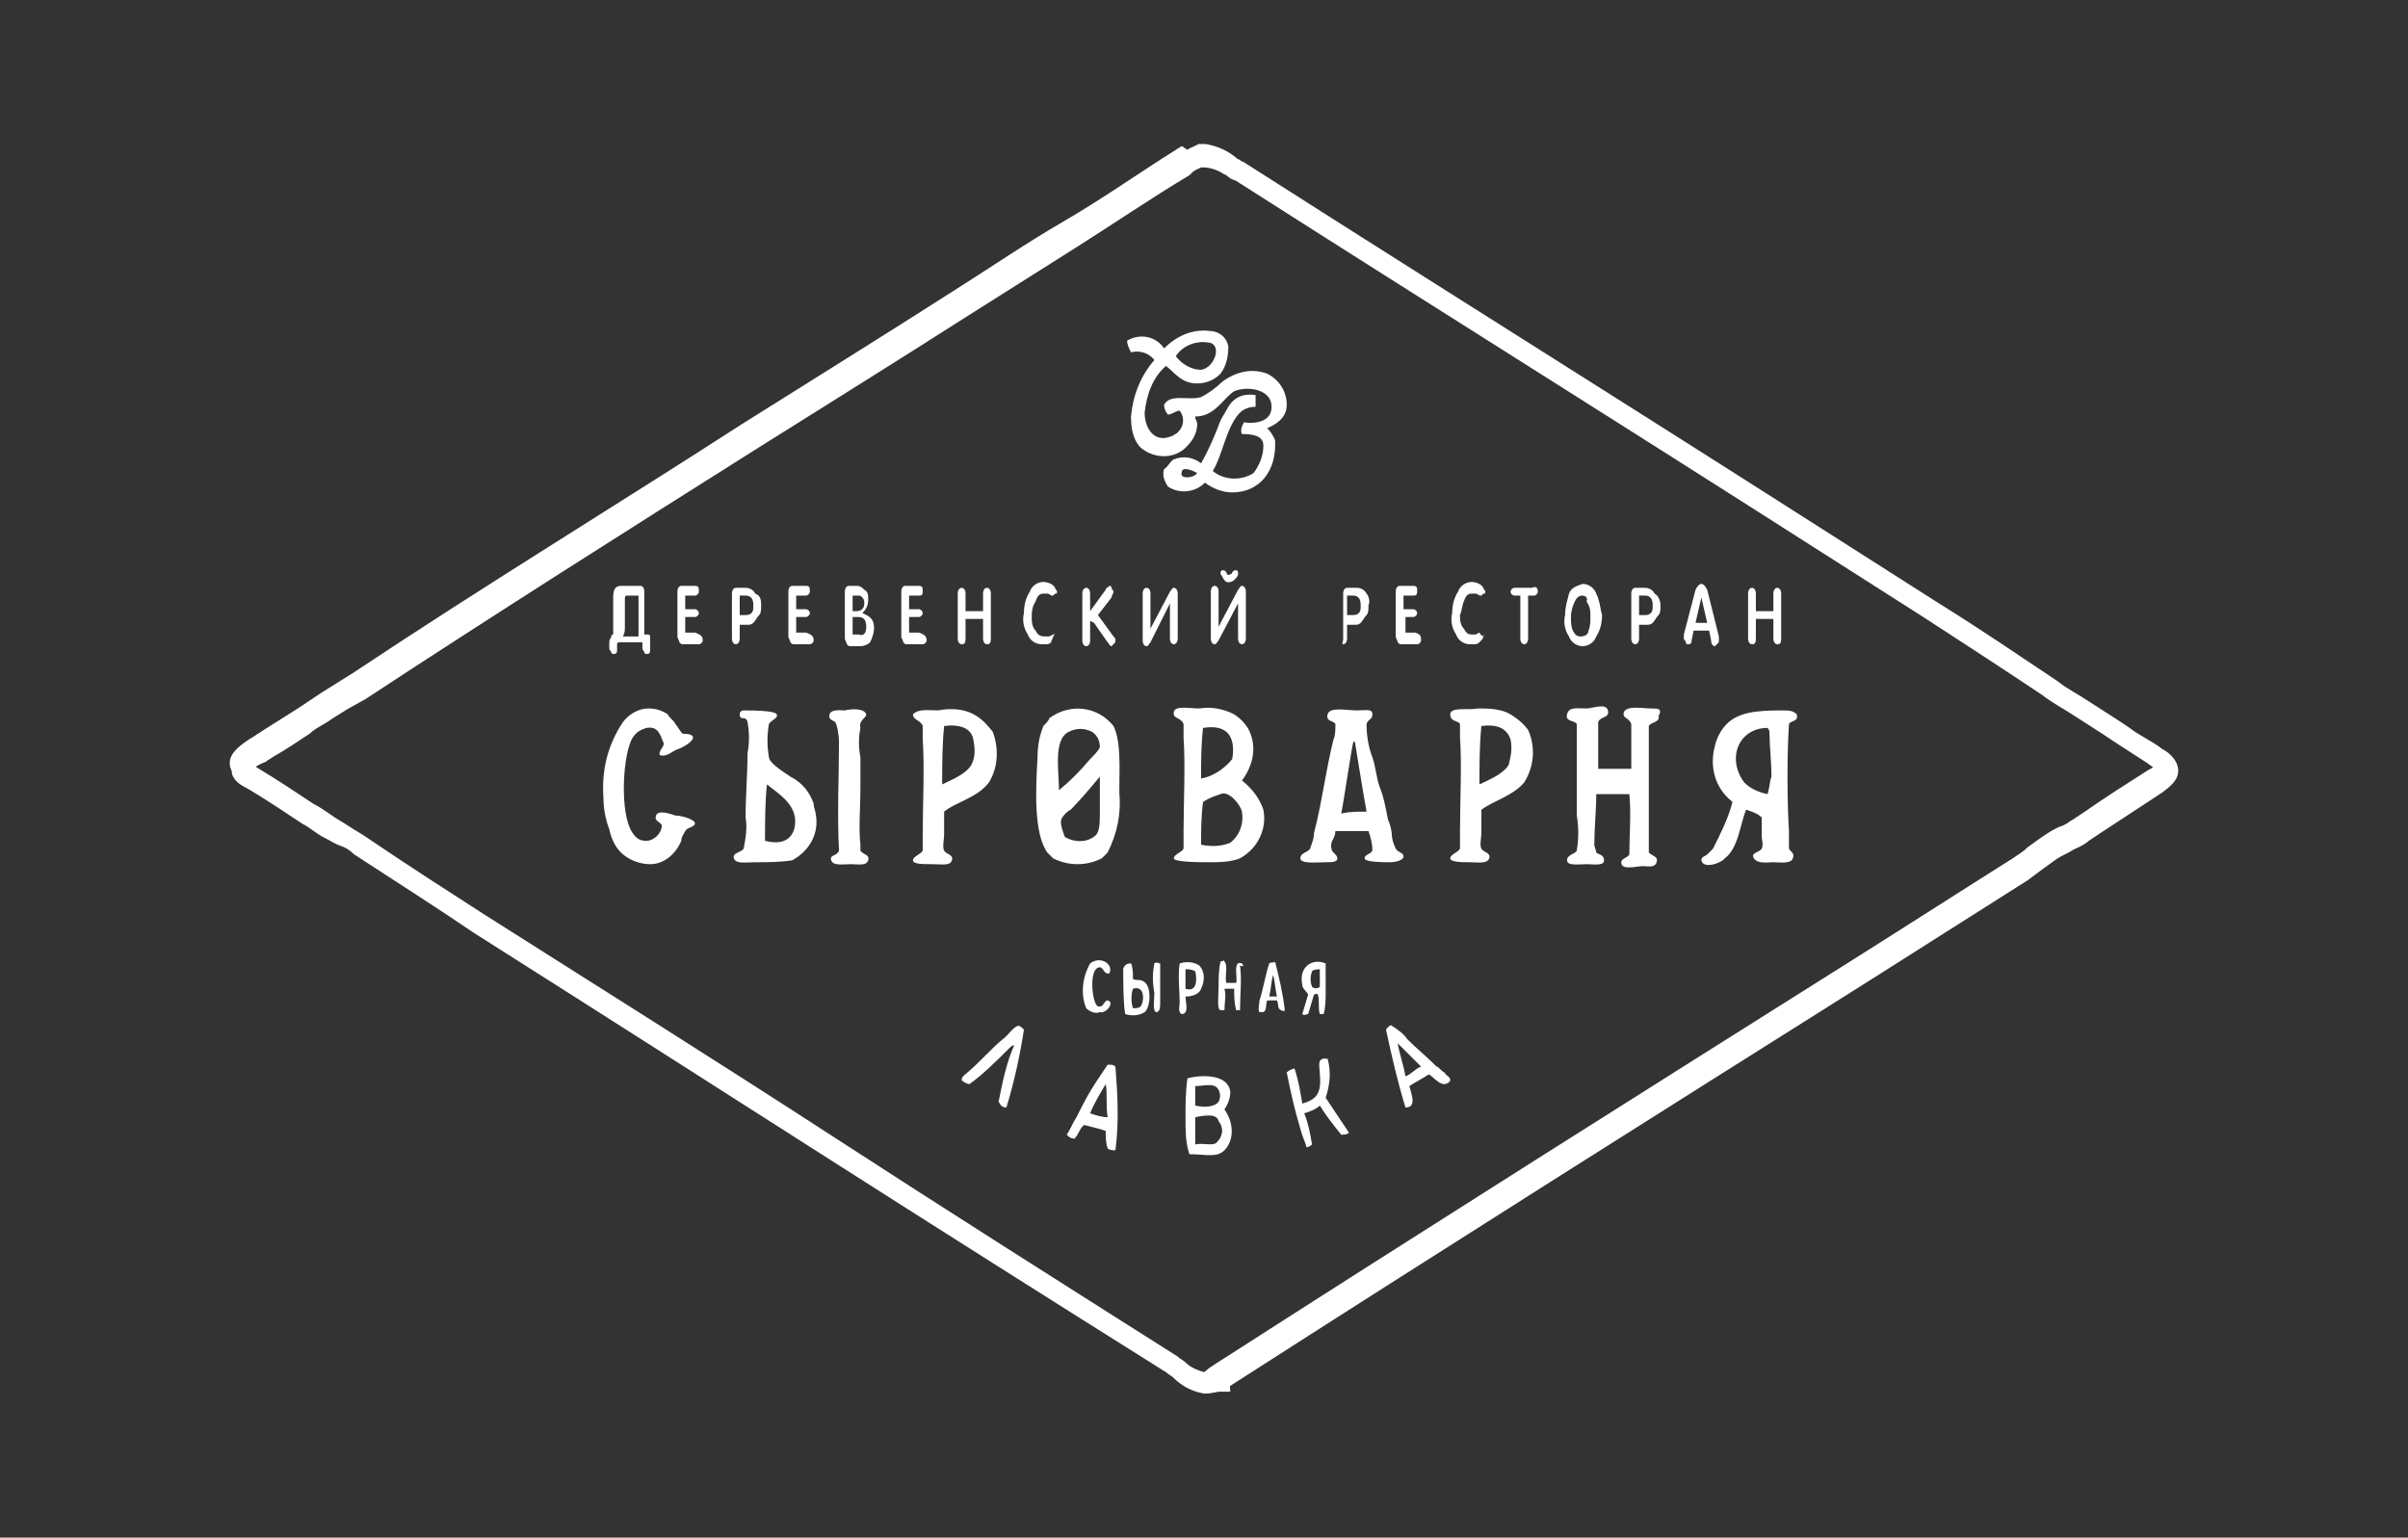 <?xml version="1.0" encoding="UTF-8"?> <svg xmlns="http://www.w3.org/2000/svg" xmlns:xlink="http://www.w3.org/1999/xlink" version="1.1" id="Слой_1" x="0px" y="0px" viewBox="0 0 123.7 79" style="enable-background:new 0 0 123.7 79;" xml:space="preserve"><rect x="0" y="0" width="123.7" height="79" fill="#333333" stroke="none"/> <style type="text/css"> .st0{fill:none;stroke:#FFFFFF;stroke-miterlimit:10;} .st1{fill:#FFFFFF;} </style> <title>1</title> <path class="st0" d="M61.8,8.1c-0.1,0-0.1,0-0.2,0c-0.2,0.1-0.5,0.2-0.7,0.4l-0.1,0.1c-2,1.2-3.9,2.5-5.8,3.7s-3.8,2.4-5.7,3.6 c-3.6,2.3-7.3,4.6-10.8,6.8c-6.5,4.1-13.3,8.4-20,12.8L17.6,36l-0.8,0.5c-0.4,0.3-0.9,0.5-1.2,0.8c-0.6,0.4-1.2,0.8-1.9,1.2 c-0.1,0.1-0.2,0.1-0.3,0.2c-0.5,0.2-1.1,0.6-1,0.9c0,0.2,0.4,0.4,0.6,0.5l0,0c1,0.6,1.9,1.2,2.8,1.8c0.4,0.2,0.7,0.5,1.1,0.7 s0.5,0.3,0.8,0.4s0.6,0.3,0.8,0.5c2.3,1.5,4.5,2.9,6.1,4c6,3.8,12.1,7.7,17.9,11.4s11.8,7.5,17.7,11.2c0.1,0.1,0.3,0.2,0.4,0.3 c0.3,0.3,0.8,0.5,1.2,0.6c0.2,0,0.4-0.1,0.6-0.3l0.3-0.2c10.9-7,22-14,32.8-20.8c2.7-1.7,5.5-3.5,8.2-5.2c0.3-0.2,0.6-0.4,0.8-0.6 l0.7-0.5c0.3-0.2,0.6-0.4,0.9-0.5s0.5-0.3,0.7-0.4l0.6-0.4c1-0.7,2.1-1.4,3.2-2.1c0.4-0.2,0.6-0.4,0.6-0.6s-0.2-0.3-0.6-0.6 l-1.7-1.1l-0.6-0.4l-1.4-0.9c-0.6-0.4-1.2-0.7-1.7-1.1c-2.1-1.4-4.1-2.7-6.1-4c-5.8-3.7-11.6-7.4-17.3-11c-6-3.8-12.2-7.7-18.3-11.6 c-0.1-0.1-0.2-0.1-0.4-0.2C62.8,8.3,62.3,8.1,61.8,8.1z M61.9,71.1c-0.5-0.1-0.9-0.3-1.3-0.7c-0.1-0.1-0.3-0.2-0.4-0.3 c-6-3.8-12-7.6-17.7-11.3s-11.9-7.6-17.9-11.4c-1.7-1.1-3.9-2.5-6.1-4c-0.3-0.2-0.5-0.3-0.8-0.5s-0.5-0.3-0.8-0.5s-0.7-0.5-1.1-0.7 c-0.9-0.6-1.8-1.2-2.8-1.8l0,0c-0.3-0.2-0.7-0.4-0.7-0.7s0.6-0.7,1.1-1c0.1-0.1,0.2-0.1,0.3-0.2l1.9-1.2l1.2-0.8l0.8-0.5l0.8-0.5 c6.6-4.4,13.5-8.6,20-12.8c3.5-2.2,7.2-4.5,10.8-6.8c1.9-1.2,3.8-2.5,5.7-3.6s3.9-2.5,5.8-3.7L61,8.3c0.2-0.2,0.5-0.3,0.7-0.4 c0.1,0,0.1,0,0.2,0c0.5,0.1,1,0.3,1.4,0.7c0.1,0.1,0.2,0.2,0.4,0.2c6.1,3.9,12.3,7.8,18.3,11.6c5.7,3.6,11.5,7.3,17.3,11 c2.1,1.3,4,2.6,6.1,4c0.5,0.4,1.1,0.7,1.7,1.1l1.4,0.9l0.6,0.4c0.5,0.4,1.2,0.7,1.7,1.1c0.4,0.2,0.6,0.5,0.6,0.7s-0.2,0.4-0.6,0.7 l-3.2,2.1l-0.6,0.4c-0.2,0.2-0.5,0.3-0.7,0.4c-0.3,0.2-0.6,0.3-0.9,0.5s-0.4,0.3-0.7,0.5l-0.8,0.6l-8.2,5.2 c-10.8,6.8-21.9,13.8-32.8,20.8c-0.1,0.1-0.2,0.1-0.2,0.2C62.4,71,62.2,71.1,61.9,71.1z"></path> <path class="st1" d="M68.9,41.8c0.1-0.5,0.2-1.2,0.3-1.8s0.2-1.3,0.3-1.8c0,0,0-0.1,0.1-0.1c0.2,1.2,0.4,2.5,0.6,3.6 C69.7,41.7,69.3,41.7,68.9,41.8z M71.7,43.6c-0.1-0.2-0.2-0.5-0.2-0.7s-0.1-0.6-0.2-0.8c-0.1-0.5-0.2-1.1-0.4-1.6s-0.2-1-0.4-1.6 c-0.2-0.5-0.3-1.1-0.3-1.7c0.1-0.3,0.3-0.2,0.3-0.5s-0.3-0.2-0.8-0.2s-1.4-0.2-1.5,0.2s0.3,0.3,0.4,0.5c0,0.3,0,0.6-0.1,0.8 c-0.4,1.6-0.6,3.3-1,4.8c0,0.3-0.1,0.5-0.2,0.8c-0.1,0.2-0.5,0.2-0.5,0.5s0.9,0.2,1.3,0.2c0.3,0,0.6,0,0.6-0.2s-0.3-0.3-0.3-0.5 c-0.1-0.4,0.2-0.5,0.2-0.9h1.7c0.1,0.3,0.2,0.6,0.2,1c-0.1,0.2-0.4,0.2-0.4,0.4s1,0.2,1.3,0.2s0.7-0.1,0.7-0.3S71.8,43.8,71.7,43.6z "></path> <path class="st1" d="M40.8,42.6c-0.2,0.6-0.7,0.8-1.5,0.6c0-1,0-2,0.1-2.9C40,40.8,41.1,41.4,40.8,42.6z M41.8,41.3 c-0.2-0.6-0.6-1.1-1.2-1.4c-0.3-0.2-1.1-0.7-1.1-1c-0.1-0.6-0.1-1.1,0-1.7c0.1-0.2,0.5-0.3,0.4-0.5s-1.3-0.2-1.7-0.2l0,0 c0,0-0.2,0-0.2,0.2s0.1,0.2,0.2,0.2s0.2,0.1,0.2,0.2c0.1,0.5,0.1,1.1,0,1.6c0,1.1-0.1,2.2-0.1,3.3c0.1,0.5,0,1.1-0.1,1.6 c-0.1,0.2-0.6,0.2-0.5,0.5s0.6,0.2,1.1,0.2c0.6,0,1.3,0,1.9-0.1c0.9-0.5,1.4-1.4,1.2-2.4C41.9,41.7,41.8,41.5,41.8,41.3L41.8,41.3z"></path> <path class="st1" d="M63.2,43.3c-0.5,0.2-1,0.2-1.5,0.1c0-0.7,0-1.4,0.1-2.2c0.3-0.2,0.6-0.3,0.9-0.4c0.4-0.2,1,0.5,1.1,0.9 C63.9,42.3,63.7,42.9,63.2,43.3z M61.8,37.4c1.2-0.2,1.7,0.4,1.5,1.6c-0.4,0.5-1,0.9-1.6,1C61.7,39.1,61.7,38.3,61.8,37.4z M63.8,40.1c0.6-0.8,0.8-1.8,0.3-2.7c-0.2-0.3-0.4-0.5-0.7-0.7c-0.6-0.3-1.2-0.4-1.8-0.3c-0.5,0-1.4-0.2-1.3,0.3 c0,0.2,0.4,0.2,0.5,0.5c0,0.2,0,0.5,0,0.7c0.1,1.3,0,3.5,0,4.8c0,0.3,0,0.6,0,0.9c-0.1,0.2-0.5,0.3-0.5,0.5s1.4,0.2,1.8,0.2 c0.5,0,1.1,0,1.6-0.2c0.9-0.5,1.4-1.5,1.2-2.5C64.7,41,64.3,40.5,63.8,40.1L63.8,40.1z"></path> <path class="st1" d="M44.5,36.7c-0.1-0.3-0.7-0.3-1.1-0.2c-0.2,0-0.8-0.1-0.8,0.3c0,0.2,0.2,0.2,0.3,0.3s0.2,0.7,0.2,1 c0,1.6-0.1,3.8,0,5.6c-0.1,0.3-0.5,0.2-0.4,0.5s0.6,0.2,1,0.2s0.8,0.1,0.9-0.2s-0.3-0.3-0.4-0.5c0,0,0-0.2,0-0.3c-0.1-0.9,0-1.8,0-3 v-1.5c-0.1-0.5-0.1-1,0-1.5C44.1,37,44.5,36.9,44.5,36.7z"></path> <path class="st1" d="M56.5,41.7c0,0.5,0,1-0.2,1.2c-0.4,0.4-1.1,0.4-1.6,0.1c-0.1-0.3-0.2-0.5-0.2-0.8c0-0.2,0.3-0.5,0.5-0.6 c0.5-0.5,1-1.1,1.5-1.7C56.5,40.4,56.5,41.1,56.5,41.7z M54.9,37.6c0.4-0.2,0.8-0.2,1.2,0c0.3,0.2,0.4,0.5,0.4,0.8 c-0.1,0.2-0.3,0.4-0.5,0.6c-0.5,0.6-1,1.1-1.6,1.6C54.4,39.6,54.1,38,54.9,37.6z M53.6,37.3c-0.2,0.5-0.3,1-0.3,1.6 c-0.1,1.7-0.2,3.9,0.5,4.9c0.1,0.1,0.2,0.2,0.3,0.3c0.8,0.4,1.7,0.4,2.5,0c0.1-0.1,0.2-0.2,0.3-0.3c0.5-1,0.7-2,0.6-3.1 c0-1.2,0.1-2.6-0.3-3.4c-0.8-1-2.2-1.2-3.3-0.4C53.9,37,53.7,37.2,53.6,37.3z"></path> <path class="st1" d="M49.9,39.3c-0.3,0.5-1.1,0.8-1.5,1c0-1,0-2,0.1-3c0.8-0.1,1.4,0.1,1.5,0.7C50.1,38.5,50.1,38.9,49.9,39.3z M49.8,36.6c-0.5-0.2-1.1-0.2-1.6-0.1c-0.5,0-1-0.1-1.3,0.2c0,0.3,0.4,0.3,0.5,0.6c0,0.2,0,0.5,0,0.7c0.1,1.3,0,3.7,0,4.8 c0,0.3,0,0.6,0,0.9c-0.1,0.2-0.5,0.3-0.5,0.5s0.5,0.2,1,0.2s0.9,0.1,1-0.2s-0.3-0.3-0.4-0.5s0-0.5,0-0.9c0-0.4,0-0.7,0-1.1 c0.6-0.5,1.7-0.7,2.3-1.5c0.5-0.8,0.5-1.8,0.2-2.6C50.6,37.1,50.3,36.8,49.8,36.6z"></path> <path class="st1" d="M90.8,40.8c-0.5-0.1-0.9-0.3-1.2-0.6c-0.6-0.8-0.6-1.9,0.2-2.5c0.3-0.2,0.6-0.3,1-0.3c0.1,0.1,0.1,0.2,0.1,0.3 c0,0.6,0.1,1.4,0.1,2.2C90.9,40.2,90.9,40.5,90.8,40.8z M91.9,43.6c0-0.3,0-0.6,0-0.9c-0.1-1.6-0.1-4,0-5.5c0.1-0.2,0.5-0.1,0.4-0.5 c-0.2-0.2-0.4-0.2-0.8-0.2c-1.3,0-2.2,0.1-2.8,0.7c-0.3,0.3-0.5,0.7-0.6,1.1c-0.3,1.1,0,2.2,0.9,2.9c-0.2,0.8-0.6,1.6-1,2.4 c-0.1,0.1-0.2,0.2-0.3,0.3c-0.1,0.1-0.3,0.1-0.3,0.3c0.1,0.5,1.1,0.1,1.2-0.1c0.7-0.5,0.8-1.8,1.1-2.5c0.3,0.1,0.6,0.2,0.8,0.4v0.9 c0,0.3,0.1,0.5,0,0.7s-0.6,0.2-0.4,0.5s0.7,0.2,1,0.2s0.9,0.1,1-0.2S92,43.8,91.9,43.6z"></path> <path class="st1" d="M34.7,41.9c-0.3-0.1-0.9-0.3-1,0s0.2,0.3,0.3,0.5c0,0.4-0.4,0.8-0.8,0.8c-0.3,0-0.5-0.1-0.7-0.4 c-0.7-1-0.5-4.1,0-4.9c0.2-0.3,0.4-0.4,0.7-0.5c0.6-0.1,0.7,0.3,0.9,0.8c0,0.2-0.3,0.4-0.2,0.6c0.4,0.1,0.6-0.2,0.9-0.3 s0.8-0.4,0.8-0.6s-0.4-0.2-0.5-0.2s-0.3-0.4-0.4-0.5c-0.1-0.2-0.3-0.3-0.4-0.5c-0.3-0.2-0.6-0.3-1-0.3c-0.5,0-1,0.3-1.3,0.7 c-0.8,1.2-1.1,2.5-1,3.9c0,0.5,0.1,1.1,0.3,1.6c0.1,0.5,0.3,0.9,0.6,1.2c0.4,0.4,1,0.6,1.5,0.6c0.7,0,1.3-0.5,1.6-1.2 c0-0.2,0.1-0.3,0.2-0.5c0.1-0.2,0.5-0.2,0.5-0.4S35,41.9,34.7,41.9z"></path> <path class="st1" d="M84.8,36.4c-0.4,0-1.4-0.2-1.4,0.3c0,0.2,0.3,0.2,0.4,0.5c0,0.2,0,0.3,0,0.5v1.8c-0.6,0-1.1,0-1.7,0 c0-0.8,0-1.6,0-2.4c0.1-0.3,0.6-0.2,0.5-0.6s-0.8-0.1-1.1-0.1c-0.5,0-0.9-0.1-1,0.3s0.4,0.3,0.5,0.5c0,0.4,0,0.8,0,1.3 c0,1.3,0,2.3,0,3.4c0.1,0.6,0.1,1.2,0,1.8c-0.1,0.2-0.5,0.2-0.5,0.5s0.6,0.2,1,0.2s0.9,0.1,0.9-0.2s-0.3-0.3-0.4-0.4 c0-0.1-0.1-0.3-0.1-0.4c0-0.8,0.1-1.8,0.1-2.6c0.6,0,1.2,0,1.7,0c0.1,1,0,2.1,0,3.1c-0.1,0.2-0.5,0.2-0.4,0.5s0.8,0.1,1.1,0.1 s0.6,0.1,0.7-0.2s-0.2-0.3-0.4-0.5c0-0.4,0-0.8,0-1.2c0-1.6,0-3.7,0-5.3c0.1-0.2,0.6-0.2,0.5-0.5C85.4,36.4,85.2,36.4,84.8,36.4z"></path> <path class="st1" d="M77.5,39.3c-0.3,0.5-1.1,0.8-1.5,1c0-1,0-2,0.1-3c0.8-0.1,1.3,0.1,1.5,0.7C77.7,38.5,77.6,38.9,77.5,39.3z M77.4,36.6c-0.5-0.2-1-0.2-1.5-0.2c-0.4,0.1-1.4-0.1-1.4,0.3s0.4,0.3,0.5,0.5c0,0.2,0,0.5,0,0.7c0.1,1.2,0,3.5,0,4.8 c0,0.3,0,0.6,0,0.9c-0.1,0.2-0.5,0.3-0.5,0.5s0.6,0.2,1,0.2s0.9,0.1,1-0.2s-0.3-0.3-0.4-0.5s0-0.5,0-0.9c0-0.4,0-0.7,0-1.1 c0.7-0.5,1.6-0.7,2.2-1.4c0.5-0.8,0.6-1.8,0.2-2.7C78.2,37.1,77.8,36.8,77.4,36.6z"></path> <path class="st1" d="M32.8,32.7v-2.1h-0.6c-0.1,0-0.1,0.1-0.1,0.2v1.4c0,0.2,0,0.3-0.1,0.5L32.8,32.7L32.8,32.7z M33.4,33.4 c0,0.2-0.1,0.2-0.2,0.2c0,0-0.1,0-0.1-0.1c0,0-0.1-0.1-0.1-0.2v-0.3h-1.2c0,0-0.1,0-0.1,0.1l0,0v0.3c0,0.2-0.1,0.2-0.2,0.2 c0,0-0.1,0-0.1-0.1c0,0-0.1-0.1-0.1-0.2V33c0-0.2,0.1-0.2,0.1-0.3s0.1-0.1,0.1-0.1c0-0.1,0-0.3,0-0.4v-1.5c0-0.4,0.1-0.6,0.4-0.6h1 c0.1,0,0.2,0.1,0.2,0.3v2.2c0.1,0,0.1,0,0.2,0s0.1,0.1,0.1,0.2L33.4,33.4L33.4,33.4z"></path> <path class="st1" d="M62.5,58.7c-0.2,0.2-0.7,0-1.1,0.1c0-0.5,0-1,0-1.4c0.5-0.1,1.1-0.2,1.2,0.2C62.9,58,62.8,58.4,62.5,58.7z M61.4,55.8c0.5,0,1-0.2,1.2,0.2c0.1,0.2,0.1,0.4,0,0.6c-0.2,0.3-0.8,0.3-1.2,0.2V55.8z M62.9,57c0.2-0.3,0.3-0.6,0.3-0.9 c-0.1-0.9-1.4-0.9-2.2-0.7c-0.1,0.7-0.1,1.3-0.1,2c0,0.7,0,1.3,0.2,1.9c0.8,0,1.4,0.2,1.8-0.2C63.4,58.6,63.4,57.7,62.9,57z"></path> <path class="st1" d="M60.7,24.3c0-0.4,0.6-0.1,0.8,0C61.3,24.6,60.6,24.6,60.7,24.3z M62.1,17.6c0.7,0.1,0.3,1.3-0.4,1.4 c-0.5,0-1-0.3-1.3-0.7C60.8,17.7,61.5,17.5,62.1,17.6z M66.1,20.8c0-0.7-0.4-1.3-1-1.6c-0.8-0.3-1.6-0.1-2.3,0.4 c-0.3,0.3-0.7,0.6-1.1,0.8c-0.6,0.2-1.6-0.2-1.9,0.4c0,0.2,0.1,0.4,0.2,0.5c0.2,0,0.4-0.2,0.6-0.2c0.3,0.4,0.2,0.9-0.2,1.2 c-0.1,0-0.1,0.1-0.2,0.1c-0.9,0.4-1.4-0.4-1.4-1.2c0.1-0.9,0.4-1.8,1.1-2.4c0.5,0.4,0.8,0.9,1.6,0.9c0.5,0,0.9-0.2,1.2-0.5 c0.3-0.4,0.4-0.9,0.4-1.4c-0.1-0.5-0.5-0.8-1-0.8c-0.9-0.1-1.7,0.3-2.3,0.9c-0.4-0.6-1.2-0.8-1.9-0.4c0,0.2,0.1,0.4,0.2,0.6 c0.4-0.1,0.9,0,1.2,0.4c-0.7,0.8-1.1,1.8-1.2,2.9c0,0.6,0.1,1.2,0.5,1.6c0.7,0.6,1.8,0.6,2.4-0.1c0.3-0.3,0.5-0.7,0.5-1.1 c0-0.2-0.1-0.2-0.1-0.4c1,0,1.4-0.9,2-1.3c0.7-0.3,2.1-0.1,1.9,1c-0.1,0.5-0.7,0.7-1.4,0.6c-0.1,0.2-0.2,0.4-0.1,0.6 c0.6,0,1.1,0.1,1.1,0.6c0,0.5-0.2,1-0.5,1.4c-0.6,0.4-1.5,0.4-2.1-0.1c0.5-0.8,0.7-2.3,1.4-3c0.2-0.2,0.5-0.3,0.8-0.3v-0.6 c-0.6-0.1-1.1,0.1-1.4,0.6c-0.1,0.2-0.3,0.5-0.4,0.7c-0.3,0.8-0.6,1.5-1,2.2c-0.4-0.3-0.9-0.4-1.4-0.2c-0.2,0.1-0.3,0.4-0.5,0.5 c-0.1,0.3,0,0.6,0.2,0.9c0.6,0.4,1.4,0.3,1.9-0.2c0.4,0.3,0.9,0.5,1.4,0.5c1.4,0,2.3-1.1,2.2-2.7c-0.1-0.2-0.2-0.4-0.4-0.6 C65.8,21.7,66.1,21.3,66.1,20.8z"></path> <path class="st1" d="M56,57.2c0.2-0.5,0.5-1,0.8-1.5c0.1,0.5,0,1.1,0.1,1.7C56.6,57.4,56.3,57.3,56,57.2z M57.3,54.8 c-0.1-0.1-0.2-0.1-0.4-0.1c-0.2,0.3-0.4,0.6-0.6,0.9c-0.4,0.6-0.7,1.2-1,1.8c-0.2,0.3-0.3,0.6-0.5,0.9c0.1,0.1,0.2,0.2,0.4,0.2 c0.2-0.2,0.3-0.6,0.5-0.7c0.4,0.1,0.8,0.2,1.1,0.3c0,0.3,0,0.6,0.1,0.9c0.1,0.1,0.3,0.1,0.4,0.1C57.5,57.6,57.4,56.1,57.3,54.8 L57.3,54.8z"></path> <path class="st1" d="M72.2,55.3c-0.1-0.6-0.3-1.1-0.4-1.7c0.4,0.4,0.8,0.8,1.2,1.2C72.7,54.9,72.5,55.2,72.2,55.3z M74.2,55.1 c-0.2-0.1-0.3-0.3-0.4-0.3c-0.5-0.5-1.1-1-1.5-1.4c-0.2-0.3-0.5-0.5-0.8-0.7c-0.1-0.1-0.3,0.2-0.3,0.2c0.3,1.4,0.6,2.7,1,4 c0.6,0,0.3-0.7,0.2-1.1c0.3-0.2,0.7-0.4,1-0.6c0.2,0.1,0.5,0.5,0.8,0.5c0.1,0,0.3-0.1,0.3-0.2C74.5,55.3,74.3,55.3,74.2,55.1z"></path> <path class="st1" d="M51.7,56.9c-0.2,0-0.3-0.1-0.4-0.3c0.2-1,0.4-2,0.8-2.9c-0.1,0-0.2,0.1-0.3,0.2c-0.6,0.6-1.3,1.3-2,1.8 c-0.1,0-0.3-0.1-0.4-0.2c0-0.2,0.2-0.3,0.3-0.4c0.6-0.5,1.2-1.2,1.8-1.7c0.3-0.2,0.5-0.6,0.8-0.7c0.1,0,0.2,0.1,0.3,0.2 C52.4,54.2,52.1,55.6,51.7,56.9z"></path> <path class="st1" d="M68.9,58.3c-0.4-0.5-0.8-1-1.1-1.5c-0.2,0.2-0.5,0.3-0.8,0.4c0.2,0.5,0.3,1,0.4,1.6c-0.1,0.1-0.3,0.2-0.3,0.1 s-0.2-0.5-0.3-0.9c-0.3-1-0.5-1.9-0.7-2.9c0.1-0.1,0.3-0.2,0.4-0.2c0.2,0.6,0.3,1.2,0.4,1.8c0.7-0.2,1-0.5,0.9-1.5 c0-0.4-0.2-0.9,0.4-0.8c0.2,0.7,0.1,1.4-0.1,2l0.6,0.9c0.2,0.3,0.4,0.6,0.6,0.9C69.2,58.3,69,58.3,68.9,58.3z"></path> <path class="st1" d="M59.6,49.5c-0.1,0-0.2-0.1-0.3,0c-0.1,0.5-0.1,1,0,1.5c0,0.3-0.1,1,0.1,1s0.2-0.3,0.2-0.5 C59.6,50.9,59.6,50.1,59.6,49.5z"></path> <path class="st1" d="M60.9,50.8c0-0.3,0-0.8,0-1c0.2,0,0.3,0,0.5,0.1C61.5,50.3,61.5,51,60.9,50.8z M61.6,49.6 c-0.3-0.2-0.7-0.2-1-0.1c-0.1,0.6,0,1.4,0,2c0,0.2-0.1,0.5,0.1,0.6c0.4,0,0.2-0.6,0.2-0.9c0.3,0,0.7-0.1,0.8-0.4 C61.9,50.4,61.9,49.9,61.6,49.6z"></path> <path class="st1" d="M58.6,51.7c-0.1,0.1-0.2,0.1-0.4,0.1c-0.1-0.3-0.1-0.7,0-1C58.8,50.6,58.8,51.4,58.6,51.7z M58.7,50.4 c-0.2-0.1-0.3,0-0.5-0.1c0-0.3,0-0.6-0.1-0.8c-0.1,0-0.2,0-0.3,0.1s-0.1,0.2-0.1,0.2c0,0.6,0,1.7,0.1,2.3c0.3,0.1,0.7,0.1,1-0.1 S59.2,50.6,58.7,50.4z"></path> <path class="st1" d="M56.9,51.4c-0.2,0-0.2,0.4-0.5,0.3s-0.5-2,0.1-2c0.2,0,0.2,0.4,0.5,0.3c0.2-0.5-0.5-0.9-1-0.5 c-0.4,0.7-0.5,1.6-0.2,2.3c0.2,0.2,0.5,0.3,0.7,0.2C56.8,52.1,57.3,51.5,56.9,51.4z"></path> <path class="st1" d="M67.8,50.7c-0.1,0.1-0.3,0.1-0.4,0c-0.1-0.3-0.1-0.5,0-0.8c0.1-0.1,0.3-0.1,0.4-0.1V50.7z M68.1,51 c0-0.5,0-1,0-1.5c-0.7-0.3-1.4,0.2-1.2,1.1c0,0.2,0.2,0.3,0.3,0.5c-0.1,0.3-0.2,0.7-0.3,1c0.1,0.1,0.2,0,0.3,0 c0.1-0.3,0.2-0.7,0.3-1c0.1,0,0.1-0.1,0.2,0c0.1,0.3,0,0.7,0.1,1h0.2C68.1,51.7,68.1,51.3,68.1,51L68.1,51z"></path> <path class="st1" d="M63.8,49.5c-0.5-0.2-0.2,0.8-0.3,1c-0.2,0-0.4,0-0.5,0c-0.1-0.3,0.1-0.9-0.1-1.1c0-0.1-0.1,0-0.2,0 c-0.1,0.4-0.1,0.9-0.1,1.3c0,0.4-0.1,1.2,0.1,1.2s0.1,0,0.2,0c0-0.4,0.1-0.7,0-1.1c0.2,0,0.4,0,0.5,0c0,0.4,0,0.7,0.1,1.1h0.2 c0-0.7,0.1-1.6,0-2.3C63.9,49.7,63.9,49.6,63.8,49.5z"></path> <path class="st1" d="M65.2,51.2c0.1-0.4,0.1-0.8,0.2-1.1c0.1,0.3,0.1,0.7,0.2,1.1C65.4,51.2,65.3,51.2,65.2,51.2z M65.2,49.5 c-0.2,0.6-0.3,1.3-0.5,1.9c0,0.2-0.1,0.5,0,0.6h0.2c0.2-0.1,0.1-0.4,0.2-0.6c0.2,0,0.3,0,0.5,0c0.1,0.2,0,0.4,0.2,0.5s0.2,0,0.2,0 c-0.1-0.9-0.3-1.7-0.5-2.5C65.5,49.5,65.3,49.4,65.2,49.5L65.2,49.5z"></path> <path class="st1" d="M36.1,32.9c0,0.1-0.1,0.2-0.2,0.2c0,0,0,0-0.1,0h-0.7c-0.1,0-0.1,0-0.2-0.1c0-0.1-0.1-0.2-0.1-0.3v-2.3 c0-0.2,0.1-0.3,0.2-0.3h0.7c0.2,0,0.2,0.1,0.2,0.3c0,0.1-0.1,0.2-0.2,0.2c0,0,0,0,0,0h-0.5v0.7h0.5c0.1,0,0.2,0.1,0.2,0.2 s-0.1,0.2-0.2,0.2c0,0,0,0,0,0h-0.5v0.8h0.5C36,32.6,36.1,32.7,36.1,32.9z"></path> <path class="st1" d="M38.7,31.1c0-0.3-0.1-0.5-0.4-0.5H38v1h0.3c0.1,0,0.2,0,0.3-0.1C38.7,31.4,38.7,31.3,38.7,31.1z M39.1,31.1 c0,0.2,0,0.4-0.1,0.5c-0.1,0.1-0.2,0.3-0.3,0.4c-0.1,0.1-0.2,0.1-0.3,0.1h-0.4v0.7c0,0.2-0.1,0.3-0.2,0.3s-0.2-0.1-0.2-0.3v-2.3 c0-0.2,0.1-0.3,0.2-0.3h0.5c0.2,0,0.4,0.1,0.5,0.3C39.1,30.6,39.1,30.9,39.1,31.1z"></path> <path class="st1" d="M41.8,32.9c0,0.1-0.1,0.2-0.2,0.2c0,0,0,0-0.1,0h-0.7c-0.1,0-0.1,0-0.2-0.1c0-0.1-0.1-0.2-0.1-0.3v-2.3 c0-0.2,0.1-0.3,0.2-0.3h0.7c0.2,0,0.2,0.1,0.2,0.3c0,0.1-0.1,0.2-0.2,0.2c0,0,0,0,0,0h-0.5v0.7h0.5c0.1,0,0.2,0.1,0.2,0.2 c0,0.1-0.1,0.2-0.2,0.2h-0.5v0.8h0.5C41.7,32.6,41.8,32.7,41.8,32.9z"></path> <path class="st1" d="M44.5,32.2c0-0.3-0.1-0.5-0.4-0.5h-0.3v0.9h0.3C44.4,32.7,44.5,32.5,44.5,32.2z M44.4,31c0-0.1,0-0.2-0.1-0.3 c-0.1-0.1-0.1-0.1-0.2-0.1h-0.3v0.8h0.2C44.3,31.4,44.4,31.2,44.4,31z M44.9,32.3c0,0.2-0.1,0.5-0.2,0.7c-0.1,0.1-0.3,0.2-0.5,0.2 h-0.5c-0.1,0-0.1,0-0.2-0.1c0-0.1-0.1-0.2-0.1-0.3v-2.4c0-0.2,0.1-0.3,0.2-0.3h0.4c0.2,0,0.3,0.1,0.4,0.2c0.2,0.1,0.2,0.3,0.2,0.5 c0,0.3-0.1,0.5-0.3,0.7C44.8,31.7,44.9,31.9,44.9,32.3L44.9,32.3z"></path> <path class="st1" d="M47.6,32.9c0,0.1-0.1,0.2-0.2,0.2c0,0,0,0-0.1,0h-0.7c-0.1,0-0.1,0-0.2-0.1c0-0.1-0.1-0.2-0.1-0.3v-2.3 c0-0.2,0.1-0.3,0.2-0.3h0.7c0.2,0,0.2,0.1,0.2,0.3s-0.1,0.2-0.2,0.2h-0.5v0.7h0.5c0.1,0,0.2,0.1,0.2,0.2c0,0.1-0.1,0.2-0.2,0.2h-0.5 v0.8h0.5C47.5,32.6,47.6,32.7,47.6,32.9z"></path> <path class="st1" d="M49.6,31.4h0.9v-0.9c0-0.2,0.1-0.3,0.2-0.3s0.2,0.1,0.2,0.3v2.3c0,0.3-0.1,0.3-0.2,0.3s-0.2-0.1-0.2-0.3v-1 h-0.9v1c0,0.3-0.1,0.3-0.2,0.3s-0.2-0.1-0.2-0.3v-2.3c0-0.2,0.1-0.3,0.2-0.3s0.2,0.1,0.2,0.3V31.4z"></path> <path class="st1" d="M54.1,32.7c0,0.1-0.1,0.2-0.1,0.3c-0.1,0.1-0.2,0.1-0.3,0.1c-0.1,0-0.1,0-0.2,0c-0.3,0-0.6-0.2-0.7-0.5 c-0.2-0.3-0.3-0.7-0.2-1.1c0-0.4,0.1-0.8,0.3-1.1c0.1-0.3,0.4-0.5,0.7-0.5c0.2,0,0.5,0.1,0.6,0.3c0,0.1,0.1,0.1,0.1,0.2 c0,0.1,0,0.1-0.1,0.1c0,0-0.1,0.1-0.1,0.1c0,0-0.1,0-0.1,0c-0.1-0.1-0.2-0.1-0.2-0.1c0,0-0.1,0-0.2,0c-0.2,0-0.3,0.1-0.4,0.4 C53,31.2,53,31.5,53,31.7c0,0.2,0,0.5,0.2,0.7c0.1,0.2,0.2,0.3,0.5,0.3c0.1,0,0.1,0,0.2,0l0.2-0.1c0.1,0,0.1-0.1,0.1-0.1 S54.2,32.6,54.1,32.7C54.2,32.7,54.1,32.7,54.1,32.7z"></path> <path class="st1" d="M57.3,32.9c0,0.1,0,0.1-0.1,0.2c0,0-0.1,0.1-0.1,0.1c-0.1,0-0.1-0.1-0.2-0.2l-0.7-1l-0.2-0.1v1 c0,0.2-0.1,0.3-0.2,0.3s-0.2-0.1-0.2-0.3v-2.4c0-0.2,0.1-0.3,0.2-0.3s0.2,0.1,0.2,0.3v0.9l0.8-1.1c0-0.1,0.1-0.1,0.2-0.2 c0,0,0.1,0,0.1,0.1c0,0.1,0.1,0.1,0.1,0.2c0,0.1-0.1,0.2-0.1,0.3l-0.7,0.9l0.8,1.1C57.3,32.8,57.3,32.8,57.3,32.9z"></path> <path class="st1" d="M60.5,32.8c0,0.2-0.1,0.3-0.2,0.3s-0.2-0.1-0.2-0.3V31l-1,2c-0.1,0.1-0.1,0.2-0.2,0.2s-0.2-0.1-0.2-0.3v-2.4 c0-0.2,0.1-0.3,0.2-0.3s0.2,0.1,0.2,0.3v1.8l0,0l1-1.9c0.1-0.1,0.1-0.2,0.2-0.2s0.2,0.1,0.2,0.3L60.5,32.8L60.5,32.8z"></path> <path class="st1" d="M63.6,29.5c0,0.1-0.1,0.2-0.2,0.3c-0.1,0.1-0.4,0.2-0.5,0c0,0,0,0,0,0c-0.1-0.1-0.1-0.2-0.2-0.3 c0-0.1,0-0.2,0.1-0.2s0.1,0,0.2,0.1c0,0.1,0.1,0.2,0.2,0.1c0.1,0,0.1-0.1,0.1-0.1c0.1-0.1,0.1-0.1,0.2-0.1S63.6,29.4,63.6,29.5z M64,32.8c0,0.2-0.1,0.3-0.2,0.3s-0.2-0.1-0.2-0.3V31l-1,1.9c-0.1,0.1-0.1,0.2-0.2,0.2s-0.2-0.1-0.2-0.3v-2.4c0-0.2,0.1-0.3,0.2-0.3 s0.2,0.1,0.2,0.3v1.8l0,0l1-1.9c0.1-0.1,0.1-0.2,0.2-0.2s0.2,0.1,0.2,0.3L64,32.8L64,32.8z"></path> <path class="st1" d="M69.9,31.1c0-0.3-0.1-0.5-0.4-0.5h-0.3v1h0.3c0.1,0,0.2,0,0.3-0.1C69.9,31.4,69.9,31.3,69.9,31.1z M70.3,31.1 c0,0.2,0,0.4-0.1,0.5c-0.1,0.1-0.2,0.3-0.3,0.4c-0.1,0.1-0.2,0.1-0.3,0.1h-0.4v0.7c0,0.2-0.1,0.3-0.2,0.3S69,33,69,32.8v-2.3 c0-0.2,0.1-0.3,0.2-0.3h0.5c0.2,0,0.4,0.1,0.5,0.3C70.3,30.6,70.4,30.9,70.3,31.1z"></path> <path class="st1" d="M73,32.9c0,0.1-0.1,0.2-0.2,0.2c0,0,0,0-0.1,0h-0.7c-0.1,0-0.1,0-0.2-0.1c0-0.1-0.1-0.2-0.1-0.3v-2.3 c0-0.2,0.1-0.3,0.2-0.3h0.7c0.2,0,0.2,0.1,0.2,0.3s-0.1,0.2-0.2,0.2h-0.5v0.7h0.5c0.1,0,0.2,0.1,0.2,0.2c0,0.1-0.1,0.2-0.2,0.2 c0,0,0,0,0,0h-0.4v0.8h0.5C73,32.6,73,32.7,73,32.9z"></path> <path class="st1" d="M76.2,32.7c0,0.1-0.1,0.2-0.2,0.3c-0.1,0.1-0.2,0.1-0.3,0.1c-0.1,0-0.1,0-0.2,0c-0.3,0-0.6-0.2-0.7-0.5 c-0.2-0.3-0.3-0.7-0.2-1.1c0-0.4,0.1-0.8,0.3-1.1c0.1-0.3,0.4-0.5,0.7-0.5c0.2,0,0.5,0.1,0.6,0.3c0,0.1,0.1,0.1,0.1,0.2 c0,0.1,0,0.1-0.1,0.1c0,0-0.1,0.1-0.1,0.1c0,0-0.1,0-0.1,0c-0.1-0.1-0.2-0.1-0.2-0.1c0,0-0.1,0-0.2,0c-0.2,0-0.3,0.1-0.4,0.4 c-0.1,0.2-0.1,0.5-0.2,0.7c0,0.2,0,0.5,0.2,0.7c0.1,0.2,0.2,0.3,0.4,0.3c0.1,0,0.1,0,0.2,0l0.2-0.1C76.1,32.7,76.1,32.6,76.2,32.7 C76.2,32.6,76.3,32.6,76.2,32.7C76.3,32.7,76.2,32.7,76.2,32.7z"></path> <path class="st1" d="M79,30.4c0,0.1-0.1,0.2-0.2,0.2c0,0,0,0,0,0h-0.3v2.2c0,0.2-0.1,0.3-0.2,0.3s-0.2-0.1-0.2-0.3v-2.2h-0.3 c-0.1,0-0.2-0.1-0.2-0.2c0,0,0,0,0,0c0-0.1,0.1-0.2,0.2-0.2c0,0,0,0,0,0h0.9C78.9,30.1,79,30.2,79,30.4C79,30.4,79,30.4,79,30.4z"></path> <path class="st1" d="M81.3,30.6c-0.2,0-0.3,0.1-0.4,0.3c-0.1,0.2-0.2,0.5-0.2,0.8c0,0.2,0,0.5,0.1,0.7c0.1,0.2,0.2,0.3,0.4,0.3 c0.2,0,0.4-0.1,0.4-0.3c0.1-0.2,0.1-0.5,0.1-0.7c0-0.3,0-0.5-0.2-0.8C81.6,30.7,81.4,30.6,81.3,30.6z M82.3,31.6 c0,0.4-0.1,0.8-0.3,1.1c-0.1,0.3-0.4,0.5-0.7,0.5c-0.3,0-0.6-0.2-0.7-0.5c-0.2-0.3-0.3-0.7-0.2-1.1c0-0.4,0.1-0.7,0.2-1.1 c0.1-0.3,0.4-0.4,0.7-0.5c0.3,0,0.6,0.2,0.7,0.5C82.2,30.9,82.2,31.3,82.3,31.6L82.3,31.6z"></path> <path class="st1" d="M84.9,31.1c0-0.3-0.1-0.5-0.4-0.5h-0.3v1h0.3c0.1,0,0.2,0,0.3-0.1C84.9,31.4,84.9,31.3,84.9,31.1z M85.3,31.1 c0,0.2,0,0.4-0.1,0.5c-0.1,0.1-0.2,0.3-0.3,0.4c-0.1,0.1-0.2,0.1-0.3,0.1h-0.4v0.7c0,0.2-0.1,0.3-0.2,0.3s-0.2-0.1-0.2-0.3v-2.3 c0-0.2,0.1-0.3,0.2-0.3h0.5c0.2,0,0.4,0.1,0.5,0.3C85.2,30.6,85.3,30.9,85.3,31.1z"></path> <path class="st1" d="M87.7,32l-0.3-1.3l0,0L87.1,32H87.7z M88.3,32.9c0,0.1,0,0.1-0.1,0.2c0,0-0.1,0.1-0.1,0.1 c-0.1,0-0.2-0.1-0.2-0.3l-0.1-0.5H87l-0.1,0.5c0,0.2-0.1,0.2-0.2,0.2c0,0-0.1,0-0.1-0.1c0-0.1-0.1-0.1-0.1-0.2c0,0,0-0.1,0-0.2 l0.6-2.3c0.1-0.2,0.2-0.3,0.3-0.3s0.2,0.1,0.3,0.3l0.6,2.4C88.3,32.8,88.3,32.9,88.3,32.9L88.3,32.9z"></path> <path class="st1" d="M90.2,31.4h0.9v-0.9c0-0.2,0.1-0.3,0.2-0.3s0.2,0.1,0.2,0.3v2.3c0,0.3-0.1,0.3-0.2,0.3s-0.2-0.1-0.2-0.3v-1 h-0.9v1c0,0.3-0.1,0.3-0.2,0.3s-0.2-0.1-0.2-0.3v-2.3c0-0.2,0.1-0.3,0.2-0.3s0.2,0.1,0.2,0.3V31.4z"></path> </svg> 